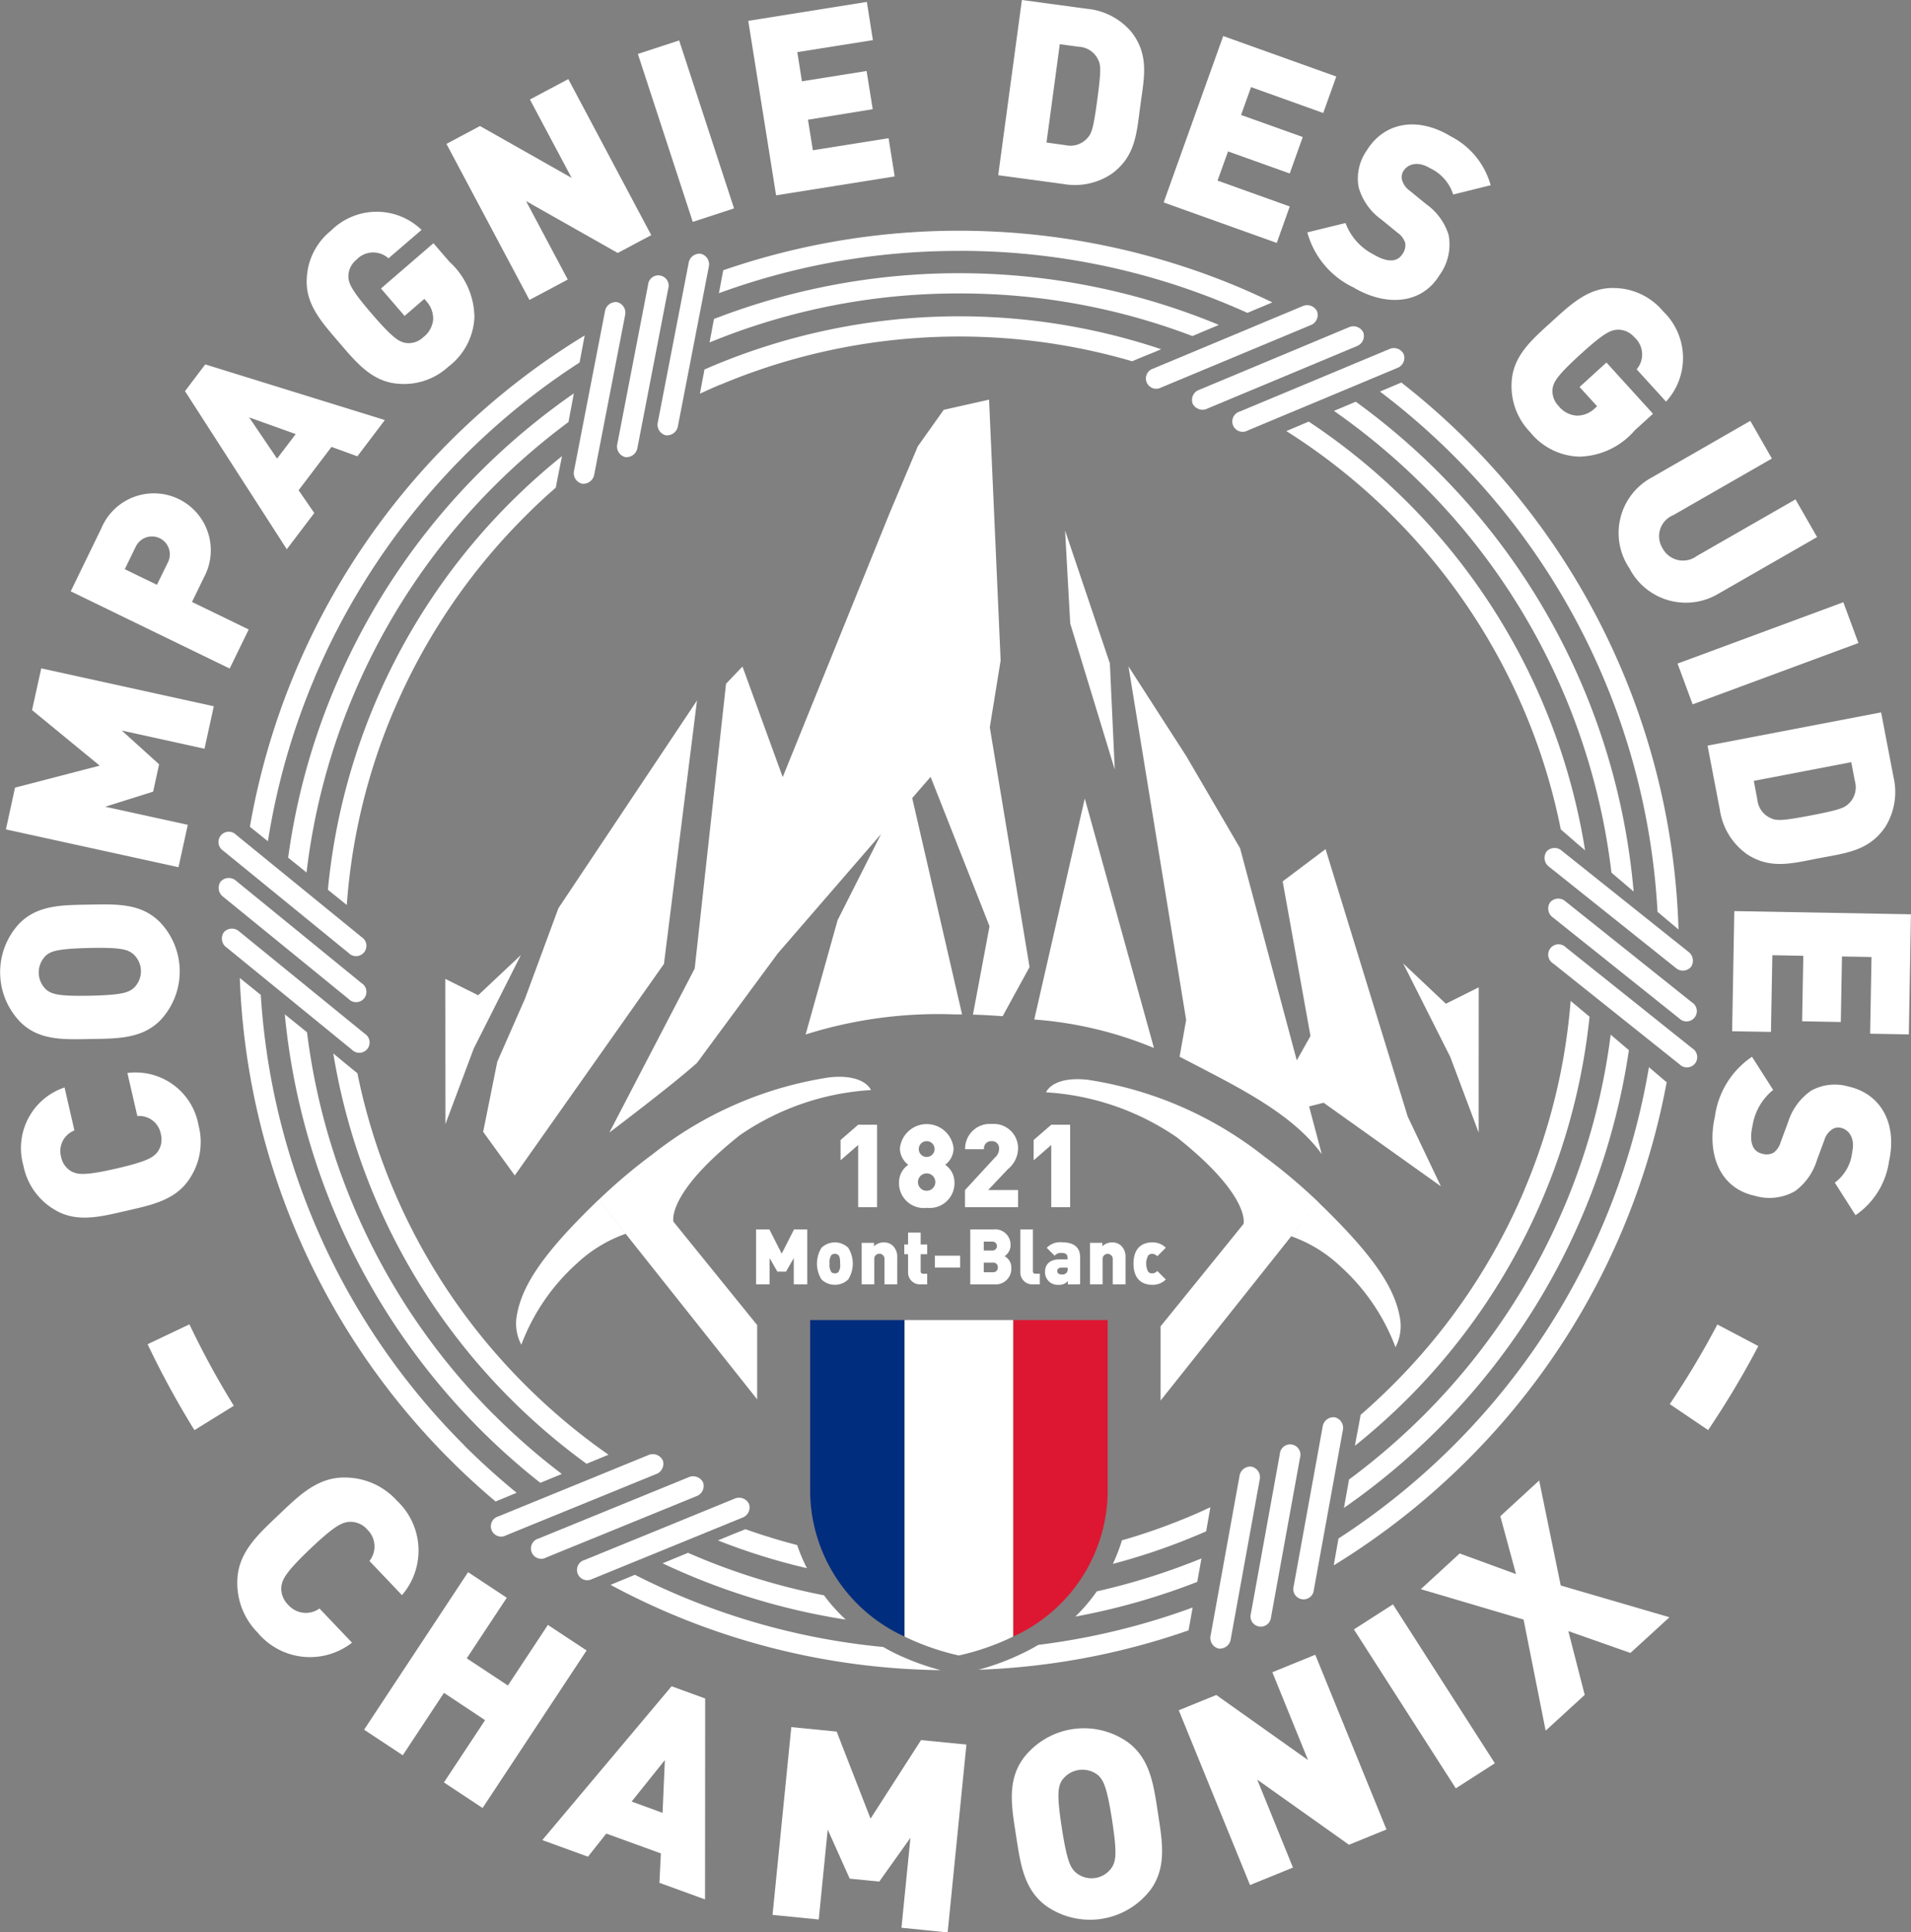 <svg xmlns="http://www.w3.org/2000/svg" xmlns:xlink="http://www.w3.org/1999/xlink" width="91.003" height="92.004" viewBox="0 0 91.003 92.004">
  <rect x="0" y="0" width="91.003" height="92.004" fill="#808080" stroke="none"/>
  <defs>
    <clipPath id="clip-path">
      <rect id="Rectangle_19" data-name="Rectangle 19" width="91.003" height="92.004" transform="translate(0 0)" fill="none"/>
    </clipPath>
  </defs>
  <g id="Groupe_123" data-name="Groupe 123" transform="translate(0 0)">
    <g id="Groupe_122" data-name="Groupe 122" clip-path="url(#clip-path)">
      <path id="Tracé_150" data-name="Tracé 150" d="M38.58,62.851v8.255a7.666,7.666,0,0,0,4.5,6.815V62.851Z" fill="#002d7e"/>
      <path id="Tracé_151" data-name="Tracé 151" d="M48.248,62.851v15.07a7.661,7.661,0,0,0,4.5-6.815V62.851Z" fill="#dd1731"/>
      <path id="Tracé_152" data-name="Tracé 152" d="M45.661,62.851H43.077v15.07a11.945,11.945,0,0,0,2.584.9,11.908,11.908,0,0,0,2.586-.9V62.851Z" fill="#fff"/>
      <path id="Tracé_153" data-name="Tracé 153" d="M24.995,55.284l6.623-9.391,1.574-12.542-6.6,9.89L25,47.55l-1.319,3-.673,3.34,1.506,2.075Z" fill="#fff"/>
      <path id="Tracé_154" data-name="Tracé 154" d="M33.191,50.607l3.847-5.213,4.919-5.684-2.07,4.1-1.523,5.444a20.96,20.96,0,0,1,7.083-.957h.367l-2.374-10.3.876-1.009L47.122,44.1l-.79,4.208c.418.008,1.015.048,1.415.074l1.281-2.339L47.135,34.629l.516-3.184L47.1,19.027l-2.158.484-1.235,1.738L42.364,24.43,37.273,37l-1.916-5.266-.782.82L33.082,46.113l-4.064,7.809s2.976-2.242,4.173-3.315" fill="#fff"/>
      <path id="Tracé_155" data-name="Tracé 155" d="M54.953,49.9,51.658,38.018,49.252,48.541a18.367,18.367,0,0,1,5.7,1.356" fill="#fff"/>
      <path id="Tracé_156" data-name="Tracé 156" d="M62.34,52.679l.691-.175,5.585,3.979-1.579-3.318L63.124,40.428l-2.042,1.536,1.324,7.362-.653,1.159-2.7-10.1-2.561-4.383-2.753-4.272,2.746,16.829-.312,1.753c2.642,1.382,5.3,2.625,6.77,4.636" fill="#fff"/>
      <path id="Tracé_157" data-name="Tracé 157" d="M70.417,47.008l-1.564.782-2.032-1.918,2.242,4.451,1.351,3.6Z" fill="#fff"/>
      <path id="Tracé_158" data-name="Tracé 158" d="M50.965,29.687l2.121,6.952-.233-5.054L50.72,25.261Z" fill="#fff"/>
      <path id="Tracé_159" data-name="Tracé 159" d="M21.206,46.607l1.564.779,2.035-1.915L22.56,49.922l-1.349,3.6Z" fill="#fff"/>
      <path id="Tracé_160" data-name="Tracé 160" d="M24.826,64.025a9.823,9.823,0,0,1,2.642-3.867,6.57,6.57,0,0,1,2.338-1.419l-1.29-1.628c-2.551,2.458-3.662,4.034-3.91,5.55a2.152,2.152,0,0,0,.22,1.364" fill="#fff"/>
      <path id="Tracé_161" data-name="Tracé 161" d="M66.454,64.142a9.84,9.84,0,0,0-2.645-3.869,6.557,6.557,0,0,0-2.335-1.417l1.29-1.63c2.554,2.46,3.657,4.036,3.908,5.552a2.186,2.186,0,0,1-.218,1.364" fill="#fff"/>
      <path id="Tracé_162" data-name="Tracé 162" d="M32.795,12.516a.521.521,0,0,1,.577-.433.514.514,0,0,1,.38.625l-1.466,7.564a.528.528,0,0,1-.582.453.519.519,0,0,1-.377-.627l1.465-7.567a.027.027,0,0,1,0-.015" fill="#fff"/>
      <path id="Tracé_163" data-name="Tracé 163" d="M30.863,13.546a.491.491,0,1,1,.957.2l-1.463,7.564a.53.53,0,0,1-.585.453.521.521,0,0,1-.374-.63l1.462-7.564c0-.008,0-.01,0-.018" fill="#fff"/>
      <path id="Tracé_164" data-name="Tracé 164" d="M28.809,14.821a.524.524,0,0,1,.58-.435.519.519,0,0,1,.377.63L28.3,22.58a.526.526,0,0,1-.585.448.515.515,0,0,1-.377-.625l1.468-7.564Z" fill="#fff"/>
      <path id="Tracé_165" data-name="Tracé 165" d="M66.162,16.62a.524.524,0,0,1,.683.24.516.516,0,0,1-.314.663l-7.108,2.971a.493.493,0,1,1-.385-.9l7.111-2.968s.008,0,.013,0" fill="#fff"/>
      <path id="Tracé_166" data-name="Tracé 166" d="M64.236,15.58a.527.527,0,0,1,.683.243.517.517,0,0,1-.314.66l-7.111,2.971a.525.525,0,0,1-.7-.238.513.513,0,0,1,.314-.657l7.111-2.971s.01,0,.015-.008" fill="#fff"/>
      <path id="Tracé_167" data-name="Tracé 167" d="M62.035,14.577a.522.522,0,0,1,.683.243.516.516,0,0,1-.311.663l-7.114,2.968a.491.491,0,1,1-.382-.9l7.111-2.971.013-.005" fill="#fff"/>
      <path id="Tracé_168" data-name="Tracé 168" d="M58.61,78.049a.53.53,0,0,1-.577.443.521.521,0,0,1-.382-.625l1.374-7.584a.521.521,0,0,1,.577-.453.516.516,0,0,1,.385.622L58.61,78.034Z" fill="#fff"/>
      <path id="Tracé_169" data-name="Tracé 169" d="M60.527,77a.49.49,0,1,1-.957-.185l1.375-7.581a.492.492,0,1,1,.964.164L60.53,76.983a.033.033,0,0,1,0,.015" fill="#fff"/>
      <path id="Tracé_170" data-name="Tracé 170" d="M62.566,75.7a.491.491,0,1,1-.959-.185l1.377-7.579a.521.521,0,0,1,.579-.455.514.514,0,0,1,.382.622L62.569,75.68c0,.008,0,.013,0,.018" fill="#fff"/>
      <path id="Tracé_171" data-name="Tracé 171" d="M24.089,73.106a.49.49,0,1,1-.362-.906l7.134-2.915a.529.529,0,0,1,.7.243.515.515,0,0,1-.316.655L24.1,73.1l-.015.008" fill="#fff"/>
      <path id="Tracé_172" data-name="Tracé 172" d="M26.008,74.158a.491.491,0,1,1-.362-.906l7.134-2.913a.529.529,0,0,1,.7.241.518.518,0,0,1-.321.658L26.023,74.15c-.005,0-.01,0-.015.008" fill="#fff"/>
      <path id="Tracé_173" data-name="Tracé 173" d="M28.2,75.179a.491.491,0,1,1-.362-.906l7.134-2.915a.524.524,0,0,1,.693.243.513.513,0,0,1-.316.658l-7.134,2.915-.015,0" fill="#fff"/>
      <path id="Tracé_174" data-name="Tracé 174" d="M10.623,40.5a.491.491,0,1,1,.623-.752l5.972,4.867a.492.492,0,1,1-.61.764l-5.972-4.869a.026.026,0,0,1-.013-.01" fill="#fff"/>
      <path id="Tracé_175" data-name="Tracé 175" d="M10.618,42.69a.527.527,0,0,1-.109-.719.522.522,0,0,1,.732-.035l5.972,4.869a.491.491,0,1,1-.608.761L10.631,42.7l-.013-.008" fill="#fff"/>
      <path id="Tracé_176" data-name="Tracé 176" d="M10.771,45.1a.524.524,0,0,1-.109-.716.516.516,0,0,1,.729-.036l5.977,4.867a.492.492,0,1,1-.612.761l-5.97-4.868-.015-.008" fill="#fff"/>
      <path id="Tracé_177" data-name="Tracé 177" d="M80.6,49.921a.49.49,0,1,1-.612.759l-6.026-4.808a.492.492,0,1,1,.605-.767l6.02,4.808c.005,0,.01.005.013.008" fill="#fff"/>
      <path id="Tracé_178" data-name="Tracé 178" d="M80.584,47.733a.49.49,0,1,1-.615.757l-6.02-4.809a.521.521,0,0,1-.129-.723.513.513,0,0,1,.728-.043l6.021,4.808a.045.045,0,0,1,.015.01" fill="#fff"/>
      <path id="Tracé_179" data-name="Tracé 179" d="M80.408,45.321a.527.527,0,0,1,.116.719.516.516,0,0,1-.731.038l-6.02-4.806a.524.524,0,0,1-.129-.724.512.512,0,0,1,.728-.043l6.023,4.806c0,.005.008.005.013.01" fill="#fff"/>
      <path id="Tracé_180" data-name="Tracé 180" d="M14.972,32.288A33.461,33.461,0,0,1,27.6,17.259l.243-1.288A34.26,34.26,0,0,0,11.9,39.364l.858.69a33.236,33.236,0,0,1,2.217-7.766" fill="#fff"/>
      <path id="Tracé_181" data-name="Tracé 181" d="M45.667,11.944a33.11,33.11,0,0,1,12.967,2.617q.387.162.767.336l1.189-.5c-.519-.251-1.048-.491-1.579-.717a34.393,34.393,0,0,0-24.57-.812l-.205,1.091a33.124,33.124,0,0,1,11.431-2.012" fill="#fff"/>
      <path id="Tracé_182" data-name="Tracé 182" d="M22.111,68.817A33.217,33.217,0,0,1,12.419,47.37l-1-.807A34.162,34.162,0,0,0,21.433,69.5c.7.7,1.419,1.362,2.169,1.989l1-.415q-1.295-1.059-2.493-2.252" fill="#fff"/>
      <path id="Tracé_183" data-name="Tracé 183" d="M78.523,50.81a33.24,33.24,0,0,1-9.3,18.008,33.584,33.584,0,0,1-5.484,4.433l-.226,1.278A34.562,34.562,0,0,0,69.9,69.494a34.211,34.211,0,0,0,9.469-17.973c-.093-.068-.162-.126-.2-.159Z" fill="#fff"/>
      <path id="Tracé_184" data-name="Tracé 184" d="M69.225,21.7a33.2,33.2,0,0,1,9.707,21.713l1,.842a34.329,34.329,0,0,0-13.2-26.042l-1.018.43A33.655,33.655,0,0,1,69.225,21.7" fill="#fff"/>
      <path id="Tracé_185" data-name="Tracé 185" d="M67.79,23.133a31.2,31.2,0,0,1,8.948,18.415l1.056.9a32.158,32.158,0,0,0-9.323-19.99,32.426,32.426,0,0,0-3.908-3.332l-1.04.437a31.822,31.822,0,0,1,4.267,3.571" fill="#fff"/>
      <path id="Tracé_186" data-name="Tracé 186" d="M45.667,13.972A31.051,31.051,0,0,1,56.784,16l1.26-.531A32.332,32.332,0,0,0,34,15.187l-.21,1.118a31.069,31.069,0,0,1,11.874-2.333" fill="#fff"/>
      <path id="Tracé_187" data-name="Tracé 187" d="M16.84,33.079a31.167,31.167,0,0,1,6.706-9.948,31.926,31.926,0,0,1,3.525-3.037l.256-1.364a32.619,32.619,0,0,0-4.462,3.725,32.112,32.112,0,0,0-6.908,10.252,31.773,31.773,0,0,0-2.235,8.128l.876.706a31.012,31.012,0,0,1,2.242-8.462" fill="#fff"/>
      <path id="Tracé_188" data-name="Tracé 188" d="M74.5,57.436a31.183,31.183,0,0,1-6.706,9.948,31.919,31.919,0,0,1-3.551,3.057L64,71.792a32.5,32.5,0,0,0,4.469-3.735A32.139,32.139,0,0,0,77.569,50l-.868-.737a31.04,31.04,0,0,1-2.2,8.174" fill="#fff"/>
      <path id="Tracé_189" data-name="Tracé 189" d="M23.545,67.383A31.188,31.188,0,0,1,14.62,49.147l-1.058-.852A32.326,32.326,0,0,0,25.729,70.6l1.025-.422a31.237,31.237,0,0,1-3.209-2.8" fill="#fff"/>
      <path id="Tracé_190" data-name="Tracé 190" d="M25,65.928A29.113,29.113,0,0,1,17.02,51.1c-.5-.405-.959-.787-1.06-.87l-.089-.074a30.142,30.142,0,0,0,8.447,16.452,30.355,30.355,0,0,0,3.614,3.085l1.045-.431A29.355,29.355,0,0,1,25,65.928" fill="#fff"/>
      <path id="Tracé_191" data-name="Tracé 191" d="M18.733,33.881A29.159,29.159,0,0,1,25,24.589c.473-.476.964-.934,1.468-1.372.121-.655.25-1.268.275-1.4l.021-.1a30.588,30.588,0,0,0-2.445,2.191,30.106,30.106,0,0,0-8.705,18.454l.9.726a28.936,28.936,0,0,1,2.217-9.209" fill="#fff"/>
      <path id="Tracé_192" data-name="Tracé 192" d="M66.337,24.588A29.17,29.17,0,0,1,72.6,33.88a28.823,28.823,0,0,1,1.726,5.611c.392.334.713.62.792.686l.364.308A30.119,30.119,0,0,0,67.018,23.91a30.4,30.4,0,0,0-4.695-3.837l-1.067.451a29.265,29.265,0,0,1,5.081,4.064" fill="#fff"/>
      <path id="Tracé_193" data-name="Tracé 193" d="M34.289,18.323A29.365,29.365,0,0,1,53.914,17.2c.547-.232,1.04-.425,1.149-.473l.233-.1a30.319,30.319,0,0,0-21.382.807c-.121.05-.242.106-.366.159l-.218,1.152c.316-.147.635-.291.959-.428" fill="#fff"/>
      <path id="Tracé_194" data-name="Tracé 194" d="M72.6,56.638a29.15,29.15,0,0,1-6.266,9.29c-.5.5-1.012.977-1.541,1.437-.109.623-.223,1.187-.243,1.309l-.03.164a31,31,0,0,0,2.495-2.229,30.125,30.125,0,0,0,8.68-18.2l-.9-.754a28.888,28.888,0,0,1-2.2,8.986" fill="#fff"/>
      <path id="Tracé_195" data-name="Tracé 195" d="M32.07,58.167s-.362-1.318,3.158-4.115A12.3,12.3,0,0,1,41.474,51.9s-.286-.779-1.967-.607a17.884,17.884,0,0,0-8.419,3.654v0a26.431,26.431,0,0,0-2.579,2.178l7.547,9.5V63.089Z" fill="#fff"/>
      <path id="Tracé_196" data-name="Tracé 196" d="M62.782,57.235A26.538,26.538,0,0,0,60.2,55.059a17.857,17.857,0,0,0-8.422-3.652c-1.68-.175-1.964.6-1.964.6a12.306,12.306,0,0,1,6.243,2.153c3.525,2.8,3.161,4.113,3.161,4.113l-3.95,4.876v3.533Z" fill="#fff"/>
      <path id="Tracé_197" data-name="Tracé 197" d="M46.59,79.5A33.984,33.984,0,0,0,56.6,77.624l.194-1.088a33.052,33.052,0,0,1-7.349,1.779c-.22.131-.453.258-.7.377a11.962,11.962,0,0,1-2.163.812" fill="#fff"/>
      <path id="Tracé_198" data-name="Tracé 198" d="M42.061,78.416a32.879,32.879,0,0,1-9.728-2.462c-.713-.3-1.414-.628-2.1-.975l-1.159.479q1.4.754,2.887,1.384a34.019,34.019,0,0,0,12.828,2.677,12.282,12.282,0,0,1-2.219-.827c-.175-.089-.345-.18-.509-.276" fill="#fff"/>
      <path id="Tracé_199" data-name="Tracé 199" d="M57.014,75.312l.2-1.113a31.6,31.6,0,0,1-4.983,1.569,8.463,8.463,0,0,1-1.022,1.2,31.732,31.732,0,0,0,5.805-1.652" fill="#fff"/>
      <path id="Tracé_200" data-name="Tracé 200" d="M39.232,75.954a30.678,30.678,0,0,1-6.109-1.868c-.119-.05-.24-.1-.357-.154l-1.214.5c.394.185.792.365,1.2.537a31.859,31.859,0,0,0,7.521,2.143,8.657,8.657,0,0,1-1.038-1.159" fill="#fff"/>
      <path id="Tracé_201" data-name="Tracé 201" d="M35.5,72.808c-.342.139-.605.24-.681.273l-.63.261a29.791,29.791,0,0,0,4.236,1.321,8.429,8.429,0,0,1-.463-1.1q-1.245-.322-2.462-.754" fill="#fff"/>
      <path id="Tracé_202" data-name="Tracé 202" d="M53.428,73.338a8.577,8.577,0,0,1-.433,1.121,29.987,29.987,0,0,0,4.057-1.384c.129-.053.258-.109.387-.167l.2-1.147c-.318.15-.637.294-.964.431a28.489,28.489,0,0,1-3.249,1.146" fill="#fff"/>
      <path id="Tracé_203" data-name="Tracé 203" d="M9.456,53.584a3.138,3.138,0,0,1-.4,2.493C8.393,57.14,7.234,57.37,6,57.653s-2.377.585-3.439-.081A3.133,3.133,0,0,1,1.115,55.5a3.045,3.045,0,0,1,1.959-3.725l.47,2.05a1.045,1.045,0,0,0-.635,1.25,1.006,1.006,0,0,0,.529.716c.284.129.6.19,2.1-.154s1.756-.539,1.956-.78a1.013,1.013,0,0,0,.162-.873,1.043,1.043,0,0,0-1.116-.847l-.473-2.05a3.044,3.044,0,0,1,3.388,2.495" fill="#fff"/>
      <path id="Tracé_204" data-name="Tracé 204" d="M2.195,45.488a1.116,1.116,0,0,0,.032,1.653c.254.185.539.3,2.076.266s1.8-.157,2.049-.35A1.1,1.1,0,0,0,6.317,45.4c-.251-.184-.526-.3-2.063-.265s-1.816.156-2.059.351m5.367-1.637a3.393,3.393,0,0,1,.1,4.7c-.865.906-2.05.9-3.312.921S1.9,49.56,1,48.692a3.4,3.4,0,0,1-.1-4.7c.868-.906,2.05-.9,3.312-.921s2.448-.086,3.351.782" fill="#fff"/>
      <path id="Tracé_205" data-name="Tracé 205" d="M1.526,33.809l3.221,2.644L.716,37.5.281,39.49l8.219,1.8.443-2.019L5.006,38.41l2.287-.719.284-1.3L5.8,34.783l3.938.866.443-2.022L1.964,31.822Z" fill="#fff"/>
      <path id="Tracé_206" data-name="Tracé 206" d="M6.453,26.051,5.942,27.1l1.531.744L7.984,26.8a.852.852,0,1,0-1.531-.744m3.242,1.47L9.143,28.66l2.7,1.311-.905,1.86-7.57-3.677,1.458-3a2.711,2.711,0,1,1,4.869,2.366" fill="#fff"/>
      <path id="Tracé_207" data-name="Tracé 207" d="M11.866,19.874l1.328,1.961.888-1.167Zm5.152,1.852-1.232-.448-1.567,2.063.747,1.085L13.657,26.15,8.809,18.623l.964-1.272L18.326,20Z" fill="#fff"/>
      <path id="Tracé_208" data-name="Tracé 208" d="M22.59,15.143a3.121,3.121,0,0,1-1.235,2.313,3.125,3.125,0,0,1-2.389.815c-1.25-.091-2-1.01-2.821-1.969s-1.625-1.827-1.534-3.077a3.074,3.074,0,0,1,1.154-2.245,3.078,3.078,0,0,1,4.31-.035L18.5,12.3a1.091,1.091,0,0,0-1.531.071,1.013,1.013,0,0,0-.378.809c.018.312.114.6,1.119,1.767S19,16.262,19.3,16.325a1,1,0,0,0,.848-.263,1.2,1.2,0,0,0,.48-.853,1.246,1.246,0,0,0-.344-.888l-.076-.092-.941.813-1.126-1.306,2.5-2.156.764.886a3.607,3.607,0,0,1,1.187,2.677" fill="#fff"/>
      <path id="Tracé_209" data-name="Tracé 209" d="M29.416,12.044l-4.365-2.47,1.986,3.735-1.824.972L21.26,6.851,22.857,6l4.365,2.47L25.235,4.738l1.828-.972,3.95,7.43Z" fill="#fff"/>
      <rect id="Rectangle_15" data-name="Rectangle 15" width="2.068" height="8.413" transform="translate(30.376 2.568) rotate(-18.101)" fill="#fff"/>
      <path id="Tracé_210" data-name="Tracé 210" d="M35.632.992,36.958,9.3l5.648-.9L42.315,6.58l-3.606.574L38.476,5.7,41.559,5.2l-.291-1.82-3.08.491-.22-1.389,3.6-.572L41.28.091Z" fill="#fff"/>
      <path id="Tracé_211" data-name="Tracé 211" d="M52.287,2.827a1.071,1.071,0,0,0-.919-.6l-.9-.124-.633,4.684.9.124a1.075,1.075,0,0,0,1.045-.336c.2-.213.286-.428.476-1.845s.164-1.647.03-1.9m.7,5.413a3.133,3.133,0,0,1-2.359.516l-3.092-.417L48.663,0l3.093.418a3.155,3.155,0,0,1,2.138,1.123c.84,1.1.59,2.157.412,3.467S54.091,7.4,52.988,8.24" fill="#fff"/>
      <path id="Tracé_212" data-name="Tracé 212" d="M55.414,9.639,58.25,1.716l5.385,1.928L63.013,5.38,59.576,4.148,59.1,5.474l2.938,1.05-.62,1.736L58.48,7.21l-.5,1.389,3.439,1.232L60.8,11.567Z" fill="#fff"/>
      <path id="Tracé_213" data-name="Tracé 213" d="M64.409,13.664a4.106,4.106,0,0,1-2.154-2.6l1.82-.445a2.741,2.741,0,0,0,1.3,1.477c.7.423,1.174.393,1.425-.022a.7.7,0,0,0,.116-.509.931.931,0,0,0-.359-.481l-.795-.648A2.829,2.829,0,0,1,64.7,8.919a2.318,2.318,0,0,1,.38-1.746c.8-1.313,2.368-1.673,4.006-.681a3.724,3.724,0,0,1,1.9,2.328l-1.784.441A2.081,2.081,0,0,0,68.1,8.008c-.618-.374-1.083-.172-1.273.142a.546.546,0,0,0-.061.417.944.944,0,0,0,.367.514l.795.648a2.834,2.834,0,0,1,1.055,1.452,2.468,2.468,0,0,1-.42,1.9c-.889,1.465-2.637,1.5-4.153.579" fill="#fff"/>
      <path id="Tracé_214" data-name="Tracé 214" d="M75.206,21.742a3.128,3.128,0,0,1-2.346-1.174,3.138,3.138,0,0,1-.875-2.369c.06-1.253.959-2.022,1.895-2.872s1.787-1.67,3.039-1.612a3.073,3.073,0,0,1,2.273,1.1,3.078,3.078,0,0,1,.146,4.307l-1.4-1.539a1.089,1.089,0,0,0-.111-1.528,1.015,1.015,0,0,0-.82-.357c-.311.028-.6.131-1.736,1.164s-1.278,1.321-1.334,1.627a1.013,1.013,0,0,0,.286.843,1.207,1.207,0,0,0,.866.458,1.242,1.242,0,0,0,.878-.367l.088-.081-.835-.916L76.5,17.26l2.217,2.44-.866.787a3.588,3.588,0,0,1-2.644,1.255" fill="#fff"/>
      <path id="Tracé_215" data-name="Tracé 215" d="M77.571,27.022a3,3,0,0,1,1.043-4.264l4.737-2.72,1.027,1.794-4.694,2.695A1.079,1.079,0,0,0,79.17,26.1a1.1,1.1,0,0,0,1.633.372l4.7-2.695,1.028,1.794-4.735,2.718a3.023,3.023,0,0,1-4.221-1.27" fill="#fff"/>
      <rect id="Rectangle_16" data-name="Rectangle 16" width="8.416" height="2.07" transform="matrix(0.938, -0.347, 0.347, 0.938, 79.886, 31.594)" fill="#fff"/>
      <path id="Tracé_216" data-name="Tracé 216" d="M88.051,38.251a1.072,1.072,0,0,0,.279-1.063l-.172-.9-4.641.891.169.894a1.076,1.076,0,0,0,.65.885c.266.119.5.134,1.9-.134s1.614-.369,1.814-.577m-4.909,2.384a3.135,3.135,0,0,1-1.24-2.073L81.315,35.5l8.265-1.582.587,3.065a3.144,3.144,0,0,1-.385,2.384c-.779,1.146-1.857,1.245-3.155,1.493s-2.339.556-3.485-.223" fill="#fff"/>
      <path id="Tracé_217" data-name="Tracé 217" d="M82.589,43.379,91,43.531l-.1,5.719-1.843-.033.066-3.652-1.407-.025-.056,3.12-1.842-.035.056-3.118L84.4,45.479l-.066,3.652L82.485,49.1Z" fill="#fff"/>
      <path id="Tracé_218" data-name="Tracé 218" d="M81.66,53.192a4.1,4.1,0,0,1,1.771-2.877l1.008,1.579a2.735,2.735,0,0,0-.982,1.7c-.175.8,0,1.238.481,1.342a.705.705,0,0,0,.518-.053.942.942,0,0,0,.339-.5l.357-.962a2.861,2.861,0,0,1,1.093-1.491,2.33,2.33,0,0,1,1.774-.2c1.5.332,2.349,1.7,1.936,3.574a3.739,3.739,0,0,1-1.594,2.553l-.987-1.549a2.08,2.08,0,0,0,.828-1.452c.154-.7-.185-1.081-.544-1.159a.534.534,0,0,0-.415.076.94.94,0,0,0-.367.511l-.357.964a2.854,2.854,0,0,1-1.04,1.465,2.453,2.453,0,0,1-1.934.215c-1.675-.369-2.267-2.014-1.885-3.745" fill="#fff"/>
      <path id="Tracé_219" data-name="Tracé 219" d="M12.294,77.755a3.348,3.348,0,0,1-.992-2.5c.033-1.339.974-2.182,1.951-3.113s1.868-1.827,3.206-1.794a3.342,3.342,0,0,1,2.453,1.113,3.251,3.251,0,0,1,.23,4.487l-1.549-1.627a1.113,1.113,0,0,0-.1-1.493,1.061,1.061,0,0,0-.873-.37c-.331.036-.655.152-1.844,1.283s-1.321,1.45-1.375,1.779a1.067,1.067,0,0,0,.327.891,1.109,1.109,0,0,0,1.485.172l1.549,1.627a3.248,3.248,0,0,1-4.469-.45" fill="#fff"/>
      <path id="Tracé_220" data-name="Tracé 220" d="M21.14,84.865,23.1,81.9l-1.958-1.3-1.962,2.971-1.842-1.217,4.952-7.5,1.843,1.218-1.906,2.885,1.959,1.293,1.905-2.885,1.843,1.217-4.953,7.5Z" fill="#fff"/>
      <path id="Tracé_221" data-name="Tracé 221" d="M30.079,85.775,31.661,83.8l-.109,2.513ZM25.825,87.61,28,88.4l.871-1.1,2.6.944-.069,1.4,2.172.79.007-9.566-1.6-.582Z" fill="#fff"/>
      <path id="Tracé_222" data-name="Tracé 222" d="M36.789,91.172l2.2.218.427-4.282,1.048,2.338,1.407.139L43.356,87.5l-.428,4.284,2.2.221.894-8.944-2.161-.212-2.405,3.74-1.614-4.145-2.159-.213Z" fill="#fff"/>
      <path id="Tracé_223" data-name="Tracé 223" d="M52.3,84.528a1.193,1.193,0,0,0-1.749.268c-.157.293-.238.612.013,2.234s.418,1.888.658,2.118a1.166,1.166,0,0,0,1.746-.268c.159-.291.24-.6-.01-2.219s-.42-1.9-.658-2.133m2.485,5.453a3.631,3.631,0,0,1-4.965.764c-1.081-.792-1.232-2.045-1.44-3.381s-.433-2.576.357-3.654a3.624,3.624,0,0,1,4.965-.764c1.08.792,1.235,2.045,1.44,3.378s.435,2.576-.357,3.657" fill="#fff"/>
      <path id="Tracé_224" data-name="Tracé 224" d="M60.59,79.618l1.7,4.183-4.37-3.1-1.787.728,3.394,8.321,2.044-.832-1.7-4.186,4.368,3.1,1.786-.728-3.391-8.319Z" fill="#fff"/>
      <rect id="Rectangle_17" data-name="Rectangle 17" width="2.209" height="8.987" transform="matrix(0.842, -0.54, 0.54, 0.842, 64.473, 77.579)" fill="#fff"/>
      <path id="Tracé_225" data-name="Tracé 225" d="M77.641,78.7l-2.956-1.04.78,3.037L73.605,82.4l-1.051-5.289L67.66,75.663l1.85-1.7,2.683.982-.747-2.756,1.85-1.7,1.027,5L79.5,77Z" fill="#fff"/>
      <path id="Tracé_226" data-name="Tracé 226" d="M40.866,53.551l-.838.726v.967l.838-.729v2.961h.9V53.551Z" fill="#fff"/>
      <path id="Tracé_227" data-name="Tracé 227" d="M44.13,54.333a.376.376,0,1,0,.375.377.373.373,0,0,0-.375-.377m0,1.534a.414.414,0,1,0,.412.412.415.415,0,0,0-.412-.412m0,1.642A1.181,1.181,0,0,1,42.812,56.3a1.016,1.016,0,0,1,.442-.843.986.986,0,0,1-.4-.777,1.284,1.284,0,0,1,2.556,0,.986.986,0,0,1-.4.777,1.016,1.016,0,0,1,.442.843,1.181,1.181,0,0,1-1.318,1.207" fill="#fff"/>
      <path id="Tracé_228" data-name="Tracé 228" d="M45.954,57.476v-.815l1.422-1.544a.552.552,0,0,0,.2-.42.331.331,0,0,0-.352-.364.34.34,0,0,0-.365.382h-.9a1.177,1.177,0,0,1,1.268-1.2A1.155,1.155,0,0,1,48.48,54.7a1.287,1.287,0,0,1-.486.967l-.937.992H48.48v.815Z" fill="#fff"/>
      <path id="Tracé_229" data-name="Tracé 229" d="M50.061,53.551l-.838.726v.967l.838-.729v2.961h.9V53.551Z" fill="#fff"/>
      <path id="Tracé_230" data-name="Tracé 230" d="M37.812,58.535l-.587,1.154-.587-1.154h-.633v2.614h.643V59.9l.372.645h.41L37.8,59.9v1.25h.643V58.535Z" fill="#fff"/>
      <path id="Tracé_231" data-name="Tracé 231" d="M39.919,59.752a.266.266,0,0,0-.324,0,.591.591,0,0,0-.089.41.6.6,0,0,0,.089.413.274.274,0,0,0,.324,0,.6.6,0,0,0,.088-.413c0-.195-.012-.334-.088-.41m.473,1.167a.923.923,0,0,1-1.27,0,1.422,1.422,0,0,1,0-1.513.923.923,0,0,1,1.27,0,1.422,1.422,0,0,1,0,1.513" fill="#fff"/>
      <path id="Tracé_232" data-name="Tracé 232" d="M42.119,61.15V59.968a.245.245,0,1,0-.486,0V61.15h-.6V59.174h.589v.162a.663.663,0,0,1,.459-.183.612.612,0,0,1,.445.167.735.735,0,0,1,.2.567V61.15Z" fill="#fff"/>
      <path id="Tracé_233" data-name="Tracé 233" d="M43.854,61.15a.567.567,0,0,1-.612-.585v-.85h-.18v-.463h.18v-.567h.6v.567h.311v.463h-.311v.807a.109.109,0,0,0,.121.122h.19v.506Z" fill="#fff"/>
      <rect id="Rectangle_18" data-name="Rectangle 18" width="1.205" height="0.564" transform="translate(44.519 59.786)" fill="#fff"/>
      <path id="Tracé_234" data-name="Tracé 234" d="M47.281,60.115h-.433v.458h.433a.215.215,0,0,0,.235-.23.212.212,0,0,0-.235-.228m-.033-1h-.4v.425h.4a.213.213,0,1,0,0-.425m.1,2.037H46.205V58.536h1.083a.734.734,0,0,1,.835.757.624.624,0,0,1-.286.516.607.607,0,0,1,.322.569.742.742,0,0,1-.815.772" fill="#fff"/>
      <path id="Tracé_235" data-name="Tracé 235" d="M49.2,61.15a.567.567,0,0,1-.612-.585V58.536h.6v1.986a.109.109,0,0,0,.121.122h.208v.506Z" fill="#fff"/>
      <path id="Tracé_236" data-name="Tracé 236" d="M50.839,60.355h-.3c-.119,0-.192.069-.192.16s.066.164.2.164a.288.288,0,0,0,.238-.073.253.253,0,0,0,.058-.2Zm.015.8v-.162a.54.54,0,0,1-.44.18.6.6,0,0,1-.648-.638c0-.3.2-.572.673-.572h.4V59.9c0-.18-.089-.246-.3-.246a.375.375,0,0,0-.317.132l-.374-.374a.868.868,0,0,1,.719-.264c.566,0,.87.233.87.717v1.28Z" fill="#fff"/>
      <path id="Tracé_237" data-name="Tracé 237" d="M52.989,61.15V59.968a.243.243,0,1,0-.483,0V61.15h-.6V59.174h.589v.162a.668.668,0,0,1,.459-.183.612.612,0,0,1,.445.167.727.727,0,0,1,.2.567V61.15Z" fill="#fff"/>
      <path id="Tracé_238" data-name="Tracé 238" d="M54.867,61.172c-.342,0-.888-.147-.888-1.01s.546-1.009.888-1.009a.877.877,0,0,1,.65.253l-.407.407a.327.327,0,0,0-.243-.116.241.241,0,0,0-.187.076.816.816,0,0,0,0,.779.241.241,0,0,0,.187.076.331.331,0,0,0,.243-.116l.407.407a.877.877,0,0,1-.65.253" fill="#fff"/>
      <path id="Tracé_239" data-name="Tracé 239" d="M11.134,66.931a40.045,40.045,0,0,1-2.113-3.877L7.029,64a42.379,42.379,0,0,0,2.23,4.092Z" fill="#fff"/>
      <path id="Tracé_240" data-name="Tracé 240" d="M81.342,68.089a42.684,42.684,0,0,0,2.391-4l-1.951-1.028a40.68,40.68,0,0,1-2.267,3.791Z" fill="#fff"/>
    </g>
  </g>
</svg>
